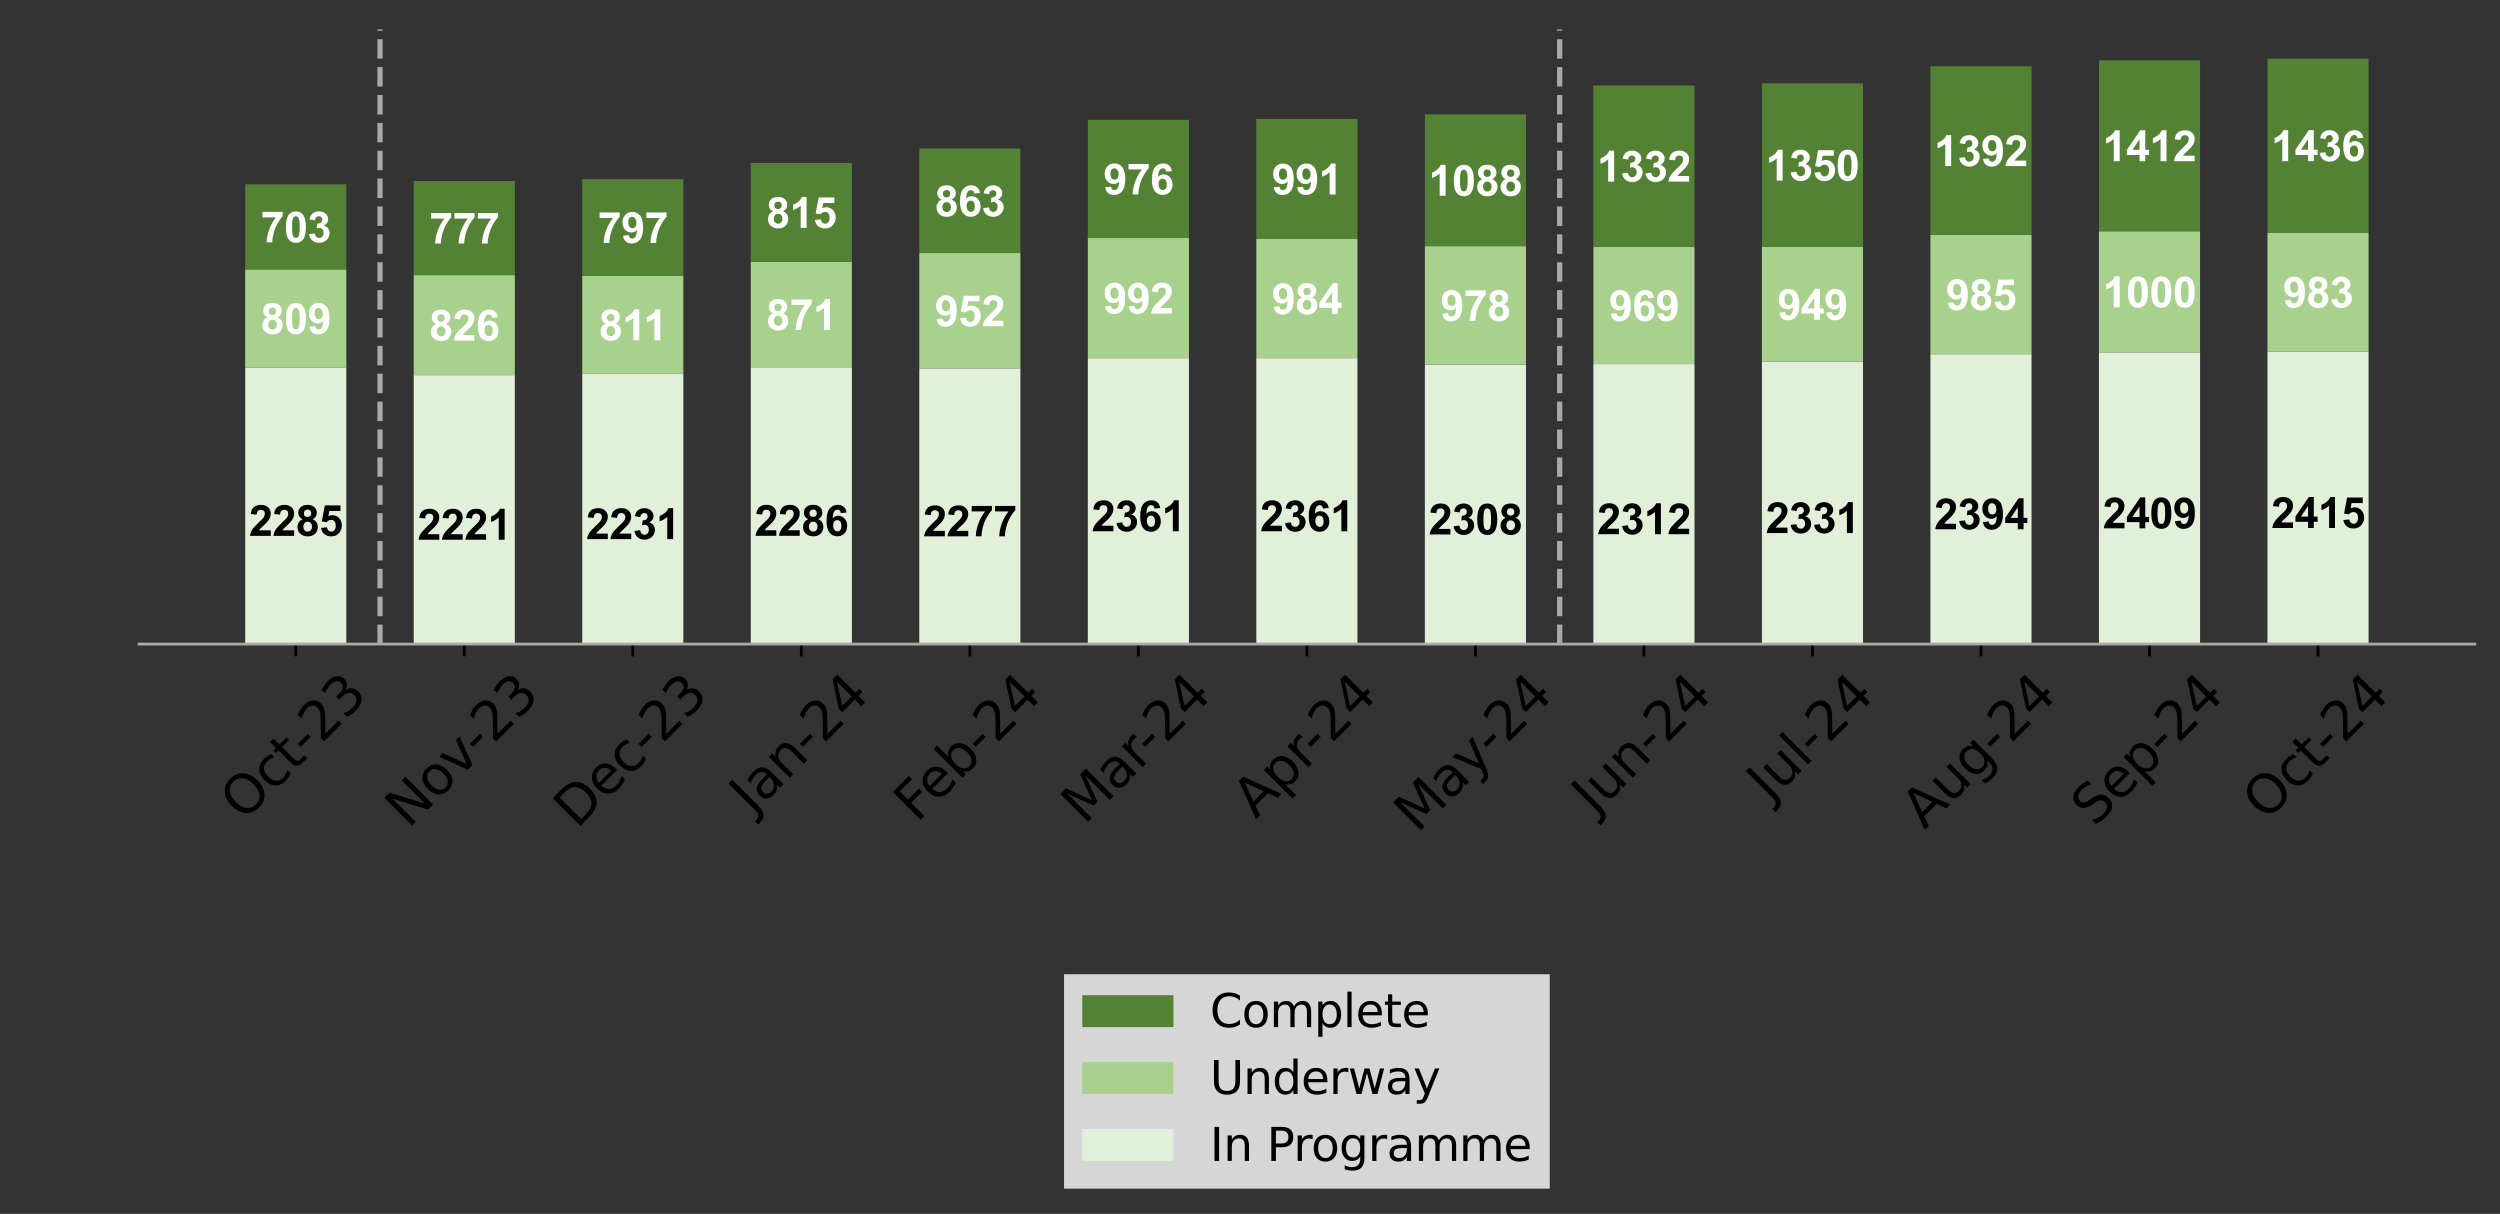 <?xml version="1.0" encoding="utf-8" standalone="no"?>
<!DOCTYPE svg PUBLIC "-//W3C//DTD SVG 1.1//EN"
  "http://www.w3.org/Graphics/SVG/1.1/DTD/svg11.dtd">
<svg height="346.179pt" version="1.1" viewBox="0 0 712.96 346.179" width="712.96pt" xmlns="http://www.w3.org/2000/svg" xmlns:xlink="http://www.w3.org/1999/xlink">
 <rect x="0" y="0" width="712.96" height="346.179" fill="#333333" stroke="none"/>
 <defs>
  <style type="text/css">*{stroke-linecap:butt;stroke-linejoin:round;}</style>
 </defs>
 <g id="figure_1">
  <g id="patch_1">
   <path d="M 0 346.179 
L 712.96 346.179 
L 712.96 0 
L 0 0 
z
" style="fill:none;"/>
  </g>
  <g id="axes_1">
   <g id="patch_2">
    <path d="M 39.65 183.685 
L 705.76 183.685 
L 705.76 8.385 
L 39.65 8.385 
z
" style="fill:none;"/>
   </g>
   <g id="patch_3">
    <path clip-path="url(#p31ed3a5bf6)" d="M 69.928 183.685 
L 98.764 183.685 
L 98.764 104.767 
L 69.928 104.767 
z
" style="fill:#e2f0d9;"/>
   </g>
   <g id="patch_4">
    <path clip-path="url(#p31ed3a5bf6)" d="M 117.988 183.685 
L 146.824 183.685 
L 146.824 106.978 
L 117.988 106.978 
z
" style="fill:#e2f0d9;"/>
   </g>
   <g id="patch_5">
    <path clip-path="url(#p31ed3a5bf6)" d="M 166.047 183.685 
L 194.883 183.685 
L 194.883 106.632 
L 166.047 106.632 
z
" style="fill:#e2f0d9;"/>
   </g>
   <g id="patch_6">
    <path clip-path="url(#p31ed3a5bf6)" d="M 214.107 183.685 
L 242.943 183.685 
L 242.943 104.733 
L 214.107 104.733 
z
" style="fill:#e2f0d9;"/>
   </g>
   <g id="patch_7">
    <path clip-path="url(#p31ed3a5bf6)" d="M 262.167 183.685 
L 291.003 183.685 
L 291.003 105.044 
L 262.167 105.044 
z
" style="fill:#e2f0d9;"/>
   </g>
   <g id="patch_8">
    <path clip-path="url(#p31ed3a5bf6)" d="M 310.227 183.685 
L 339.063 183.685 
L 339.063 102.143 
L 310.227 102.143 
z
" style="fill:#e2f0d9;"/>
   </g>
   <g id="patch_9">
    <path clip-path="url(#p31ed3a5bf6)" d="M 358.287 183.685 
L 387.123 183.685 
L 387.123 102.143 
L 358.287 102.143 
z
" style="fill:#e2f0d9;"/>
   </g>
   <g id="patch_10">
    <path clip-path="url(#p31ed3a5bf6)" d="M 406.347 183.685 
L 435.183 183.685 
L 435.183 103.973 
L 406.347 103.973 
z
" style="fill:#e2f0d9;"/>
   </g>
   <g id="patch_11">
    <path clip-path="url(#p31ed3a5bf6)" d="M 454.407 183.685 
L 483.243 183.685 
L 483.243 103.835 
L 454.407 103.835 
z
" style="fill:#e2f0d9;"/>
   </g>
   <g id="patch_12">
    <path clip-path="url(#p31ed3a5bf6)" d="M 502.467 183.685 
L 531.303 183.685 
L 531.303 103.179 
L 502.467 103.179 
z
" style="fill:#e2f0d9;"/>
   </g>
   <g id="patch_13">
    <path clip-path="url(#p31ed3a5bf6)" d="M 550.527 183.685 
L 579.363 183.685 
L 579.363 101.003 
L 550.527 101.003 
z
" style="fill:#e2f0d9;"/>
   </g>
   <g id="patch_14">
    <path clip-path="url(#p31ed3a5bf6)" d="M 598.586 183.685 
L 627.422 183.685 
L 627.422 100.485 
L 598.586 100.485 
z
" style="fill:#e2f0d9;"/>
   </g>
   <g id="patch_15">
    <path clip-path="url(#p31ed3a5bf6)" d="M 646.646 183.685 
L 675.482 183.685 
L 675.482 100.278 
L 646.646 100.278 
z
" style="fill:#e2f0d9;"/>
   </g>
   <g id="patch_16">
    <path clip-path="url(#p31ed3a5bf6)" d="M 69.928 104.767 
L 98.764 104.767 
L 98.764 76.827 
L 69.928 76.827 
z
" style="fill:#a9d18e;"/>
   </g>
   <g id="patch_17">
    <path clip-path="url(#p31ed3a5bf6)" d="M 117.988 106.978 
L 146.824 106.978 
L 146.824 78.45 
L 117.988 78.45 
z
" style="fill:#a9d18e;"/>
   </g>
   <g id="patch_18">
    <path clip-path="url(#p31ed3a5bf6)" d="M 166.047 106.632 
L 194.883 106.632 
L 194.883 78.623 
L 166.047 78.623 
z
" style="fill:#a9d18e;"/>
   </g>
   <g id="patch_19">
    <path clip-path="url(#p31ed3a5bf6)" d="M 214.107 104.733 
L 242.943 104.733 
L 242.943 74.651 
L 214.107 74.651 
z
" style="fill:#a9d18e;"/>
   </g>
   <g id="patch_20">
    <path clip-path="url(#p31ed3a5bf6)" d="M 262.167 105.044 
L 291.003 105.044 
L 291.003 72.164 
L 262.167 72.164 
z
" style="fill:#a9d18e;"/>
   </g>
   <g id="patch_21">
    <path clip-path="url(#p31ed3a5bf6)" d="M 310.227 102.143 
L 339.063 102.143 
L 339.063 67.882 
L 310.227 67.882 
z
" style="fill:#a9d18e;"/>
   </g>
   <g id="patch_22">
    <path clip-path="url(#p31ed3a5bf6)" d="M 358.287 102.143 
L 387.123 102.143 
L 387.123 68.158 
L 358.287 68.158 
z
" style="fill:#a9d18e;"/>
   </g>
   <g id="patch_23">
    <path clip-path="url(#p31ed3a5bf6)" d="M 406.347 103.973 
L 435.183 103.973 
L 435.183 70.196 
L 406.347 70.196 
z
" style="fill:#a9d18e;"/>
   </g>
   <g id="patch_24">
    <path clip-path="url(#p31ed3a5bf6)" d="M 454.407 103.835 
L 483.243 103.835 
L 483.243 70.369 
L 454.407 70.369 
z
" style="fill:#a9d18e;"/>
   </g>
   <g id="patch_25">
    <path clip-path="url(#p31ed3a5bf6)" d="M 502.467 103.179 
L 531.303 103.179 
L 531.303 70.403 
L 502.467 70.403 
z
" style="fill:#a9d18e;"/>
   </g>
   <g id="patch_26">
    <path clip-path="url(#p31ed3a5bf6)" d="M 550.527 101.003 
L 579.363 101.003 
L 579.363 66.984 
L 550.527 66.984 
z
" style="fill:#a9d18e;"/>
   </g>
   <g id="patch_27">
    <path clip-path="url(#p31ed3a5bf6)" d="M 598.586 100.485 
L 627.422 100.485 
L 627.422 65.948 
L 598.586 65.948 
z
" style="fill:#a9d18e;"/>
   </g>
   <g id="patch_28">
    <path clip-path="url(#p31ed3a5bf6)" d="M 646.646 100.278 
L 675.482 100.278 
L 675.482 66.328 
L 646.646 66.328 
z
" style="fill:#a9d18e;"/>
   </g>
   <g id="patch_29">
    <path clip-path="url(#p31ed3a5bf6)" d="M 69.928 76.827 
L 98.764 76.827 
L 98.764 52.547 
L 69.928 52.547 
z
" style="fill:#548235;"/>
   </g>
   <g id="patch_30">
    <path clip-path="url(#p31ed3a5bf6)" d="M 117.988 78.45 
L 146.824 78.45 
L 146.824 51.615 
L 117.988 51.615 
z
" style="fill:#548235;"/>
   </g>
   <g id="patch_31">
    <path clip-path="url(#p31ed3a5bf6)" d="M 166.047 78.623 
L 194.883 78.623 
L 194.883 51.097 
L 166.047 51.097 
z
" style="fill:#548235;"/>
   </g>
   <g id="patch_32">
    <path clip-path="url(#p31ed3a5bf6)" d="M 214.107 74.651 
L 242.943 74.651 
L 242.943 46.503 
L 214.107 46.503 
z
" style="fill:#548235;"/>
   </g>
   <g id="patch_33">
    <path clip-path="url(#p31ed3a5bf6)" d="M 262.167 72.164 
L 291.003 72.164 
L 291.003 42.359 
L 262.167 42.359 
z
" style="fill:#548235;"/>
   </g>
   <g id="patch_34">
    <path clip-path="url(#p31ed3a5bf6)" d="M 310.227 67.882 
L 339.063 67.882 
L 339.063 34.174 
L 310.227 34.174 
z
" style="fill:#548235;"/>
   </g>
   <g id="patch_35">
    <path clip-path="url(#p31ed3a5bf6)" d="M 358.287 68.158 
L 387.123 68.158 
L 387.123 33.932 
L 358.287 33.932 
z
" style="fill:#548235;"/>
   </g>
   <g id="patch_36">
    <path clip-path="url(#p31ed3a5bf6)" d="M 406.347 70.196 
L 435.183 70.196 
L 435.183 32.619 
L 406.347 32.619 
z
" style="fill:#548235;"/>
   </g>
   <g id="patch_37">
    <path clip-path="url(#p31ed3a5bf6)" d="M 454.407 70.369 
L 483.243 70.369 
L 483.243 24.365 
L 454.407 24.365 
z
" style="fill:#548235;"/>
   </g>
   <g id="patch_38">
    <path clip-path="url(#p31ed3a5bf6)" d="M 502.467 70.403 
L 531.303 70.403 
L 531.303 23.778 
L 502.467 23.778 
z
" style="fill:#548235;"/>
   </g>
   <g id="patch_39">
    <path clip-path="url(#p31ed3a5bf6)" d="M 550.527 66.984 
L 579.363 66.984 
L 579.363 18.908 
L 550.527 18.908 
z
" style="fill:#548235;"/>
   </g>
   <g id="patch_40">
    <path clip-path="url(#p31ed3a5bf6)" d="M 598.586 65.948 
L 627.422 65.948 
L 627.422 17.181 
L 598.586 17.181 
z
" style="fill:#548235;"/>
   </g>
   <g id="patch_41">
    <path clip-path="url(#p31ed3a5bf6)" d="M 646.646 66.328 
L 675.482 66.328 
L 675.482 16.732 
L 646.646 16.732 
z
" style="fill:#548235;"/>
   </g>
   <g id="matplotlib.axis_1">
    <g id="xtick_1">
     <g id="line2d_1">
      <defs>
       <path d="M 0 0 
L 0 3.5 
" id="m6306b6f9f6" style="stroke:#000000;stroke-width:0.8;"/>
      </defs>
      <g>
       <use style="stroke:#000000;stroke-width:0.8;" x="84.346" xlink:href="#m6306b6f9f6" y="183.685"/>
      </g>
     </g>
     <g id="text_1">
      <!-- Oct-23 -->
      <g transform="translate(69.441 234.407)rotate(-45)scale(0.15 -0.15)">
       <defs>
        <path d="M 2522 4238 
Q 1834 4238 1429 3725 
Q 1025 3213 1025 2328 
Q 1025 1447 1429 934 
Q 1834 422 2522 422 
Q 3209 422 3611 934 
Q 4013 1447 4013 2328 
Q 4013 3213 3611 3725 
Q 3209 4238 2522 4238 
z
M 2522 4750 
Q 3503 4750 4090 4092 
Q 4678 3434 4678 2328 
Q 4678 1225 4090 567 
Q 3503 -91 2522 -91 
Q 1538 -91 948 565 
Q 359 1222 359 2328 
Q 359 3434 948 4092 
Q 1538 4750 2522 4750 
z
" id="DejaVuSans-4f" transform="scale(0.016)"/>
        <path d="M 3122 3366 
L 3122 2828 
Q 2878 2963 2633 3030 
Q 2388 3097 2138 3097 
Q 1578 3097 1268 2742 
Q 959 2388 959 1747 
Q 959 1106 1268 751 
Q 1578 397 2138 397 
Q 2388 397 2633 464 
Q 2878 531 3122 666 
L 3122 134 
Q 2881 22 2623 -34 
Q 2366 -91 2075 -91 
Q 1284 -91 818 406 
Q 353 903 353 1747 
Q 353 2603 823 3093 
Q 1294 3584 2113 3584 
Q 2378 3584 2631 3529 
Q 2884 3475 3122 3366 
z
" id="DejaVuSans-63" transform="scale(0.016)"/>
        <path d="M 1172 4494 
L 1172 3500 
L 2356 3500 
L 2356 3053 
L 1172 3053 
L 1172 1153 
Q 1172 725 1289 603 
Q 1406 481 1766 481 
L 2356 481 
L 2356 0 
L 1766 0 
Q 1100 0 847 248 
Q 594 497 594 1153 
L 594 3053 
L 172 3053 
L 172 3500 
L 594 3500 
L 594 4494 
L 1172 4494 
z
" id="DejaVuSans-74" transform="scale(0.016)"/>
        <path d="M 313 2009 
L 1997 2009 
L 1997 1497 
L 313 1497 
L 313 2009 
z
" id="DejaVuSans-2d" transform="scale(0.016)"/>
        <path d="M 1228 531 
L 3431 531 
L 3431 0 
L 469 0 
L 469 531 
Q 828 903 1448 1529 
Q 2069 2156 2228 2338 
Q 2531 2678 2651 2914 
Q 2772 3150 2772 3378 
Q 2772 3750 2511 3984 
Q 2250 4219 1831 4219 
Q 1534 4219 1204 4116 
Q 875 4013 500 3803 
L 500 4441 
Q 881 4594 1212 4672 
Q 1544 4750 1819 4750 
Q 2544 4750 2975 4387 
Q 3406 4025 3406 3419 
Q 3406 3131 3298 2873 
Q 3191 2616 2906 2266 
Q 2828 2175 2409 1742 
Q 1991 1309 1228 531 
z
" id="DejaVuSans-32" transform="scale(0.016)"/>
        <path d="M 2597 2516 
Q 3050 2419 3304 2112 
Q 3559 1806 3559 1356 
Q 3559 666 3084 287 
Q 2609 -91 1734 -91 
Q 1441 -91 1130 -33 
Q 819 25 488 141 
L 488 750 
Q 750 597 1062 519 
Q 1375 441 1716 441 
Q 2309 441 2620 675 
Q 2931 909 2931 1356 
Q 2931 1769 2642 2001 
Q 2353 2234 1838 2234 
L 1294 2234 
L 1294 2753 
L 1863 2753 
Q 2328 2753 2575 2939 
Q 2822 3125 2822 3475 
Q 2822 3834 2567 4026 
Q 2313 4219 1838 4219 
Q 1578 4219 1281 4162 
Q 984 4106 628 3988 
L 628 4550 
Q 988 4650 1302 4700 
Q 1616 4750 1894 4750 
Q 2613 4750 3031 4423 
Q 3450 4097 3450 3541 
Q 3450 3153 3228 2886 
Q 3006 2619 2597 2516 
z
" id="DejaVuSans-33" transform="scale(0.016)"/>
       </defs>
       <use xlink:href="#DejaVuSans-4f"/>
       <use x="78.711" xlink:href="#DejaVuSans-63"/>
       <use x="133.691" xlink:href="#DejaVuSans-74"/>
       <use x="172.9" xlink:href="#DejaVuSans-2d"/>
       <use x="208.984" xlink:href="#DejaVuSans-32"/>
       <use x="272.607" xlink:href="#DejaVuSans-33"/>
      </g>
     </g>
    </g>
    <g id="xtick_2">
     <g id="line2d_2">
      <g>
       <use style="stroke:#000000;stroke-width:0.8;" x="132.406" xlink:href="#m6306b6f9f6" y="183.685"/>
      </g>
     </g>
     <g id="text_2">
      <!-- Nov-23 -->
      <g transform="translate(116.458 236.492)rotate(-45)scale(0.15 -0.15)">
       <defs>
        <path d="M 628 4666 
L 1478 4666 
L 3547 763 
L 3547 4666 
L 4159 4666 
L 4159 0 
L 3309 0 
L 1241 3903 
L 1241 0 
L 628 0 
L 628 4666 
z
" id="DejaVuSans-4e" transform="scale(0.016)"/>
        <path d="M 1959 3097 
Q 1497 3097 1228 2736 
Q 959 2375 959 1747 
Q 959 1119 1226 758 
Q 1494 397 1959 397 
Q 2419 397 2687 759 
Q 2956 1122 2956 1747 
Q 2956 2369 2687 2733 
Q 2419 3097 1959 3097 
z
M 1959 3584 
Q 2709 3584 3137 3096 
Q 3566 2609 3566 1747 
Q 3566 888 3137 398 
Q 2709 -91 1959 -91 
Q 1206 -91 779 398 
Q 353 888 353 1747 
Q 353 2609 779 3096 
Q 1206 3584 1959 3584 
z
" id="DejaVuSans-6f" transform="scale(0.016)"/>
        <path d="M 191 3500 
L 800 3500 
L 1894 563 
L 2988 3500 
L 3597 3500 
L 2284 0 
L 1503 0 
L 191 3500 
z
" id="DejaVuSans-76" transform="scale(0.016)"/>
       </defs>
       <use xlink:href="#DejaVuSans-4e"/>
       <use x="74.805" xlink:href="#DejaVuSans-6f"/>
       <use x="135.986" xlink:href="#DejaVuSans-76"/>
       <use x="192.541" xlink:href="#DejaVuSans-2d"/>
       <use x="228.625" xlink:href="#DejaVuSans-32"/>
       <use x="292.248" xlink:href="#DejaVuSans-33"/>
      </g>
     </g>
    </g>
    <g id="xtick_3">
     <g id="line2d_3">
      <g>
       <use style="stroke:#000000;stroke-width:0.8;" x="180.465" xlink:href="#m6306b6f9f6" y="183.685"/>
      </g>
     </g>
     <g id="text_3">
      <!-- Dec-23 -->
      <g transform="translate(164.468 236.593)rotate(-45)scale(0.15 -0.15)">
       <defs>
        <path d="M 1259 4147 
L 1259 519 
L 2022 519 
Q 2988 519 3436 956 
Q 3884 1394 3884 2338 
Q 3884 3275 3436 3711 
Q 2988 4147 2022 4147 
L 1259 4147 
z
M 628 4666 
L 1925 4666 
Q 3281 4666 3915 4102 
Q 4550 3538 4550 2338 
Q 4550 1131 3912 565 
Q 3275 0 1925 0 
L 628 0 
L 628 4666 
z
" id="DejaVuSans-44" transform="scale(0.016)"/>
        <path d="M 3597 1894 
L 3597 1613 
L 953 1613 
Q 991 1019 1311 708 
Q 1631 397 2203 397 
Q 2534 397 2845 478 
Q 3156 559 3463 722 
L 3463 178 
Q 3153 47 2828 -22 
Q 2503 -91 2169 -91 
Q 1331 -91 842 396 
Q 353 884 353 1716 
Q 353 2575 817 3079 
Q 1281 3584 2069 3584 
Q 2775 3584 3186 3129 
Q 3597 2675 3597 1894 
z
M 3022 2063 
Q 3016 2534 2758 2815 
Q 2500 3097 2075 3097 
Q 1594 3097 1305 2825 
Q 1016 2553 972 2059 
L 3022 2063 
z
" id="DejaVuSans-65" transform="scale(0.016)"/>
       </defs>
       <use xlink:href="#DejaVuSans-44"/>
       <use x="77.002" xlink:href="#DejaVuSans-65"/>
       <use x="138.525" xlink:href="#DejaVuSans-63"/>
       <use x="193.506" xlink:href="#DejaVuSans-2d"/>
       <use x="229.59" xlink:href="#DejaVuSans-32"/>
       <use x="293.213" xlink:href="#DejaVuSans-33"/>
      </g>
     </g>
    </g>
    <g id="xtick_4">
     <g id="line2d_4">
      <g>
       <use style="stroke:#000000;stroke-width:0.8;" x="228.525" xlink:href="#m6306b6f9f6" y="183.685"/>
      </g>
     </g>
     <g id="text_4">
      <!-- Jan-24 -->
      <g transform="translate(214.615 232.418)rotate(-45)scale(0.15 -0.15)">
       <defs>
        <path d="M 628 4666 
L 1259 4666 
L 1259 325 
Q 1259 -519 939 -900 
Q 619 -1281 -91 -1281 
L -331 -1281 
L -331 -750 
L -134 -750 
Q 284 -750 456 -515 
Q 628 -281 628 325 
L 628 4666 
z
" id="DejaVuSans-4a" transform="scale(0.016)"/>
        <path d="M 2194 1759 
Q 1497 1759 1228 1600 
Q 959 1441 959 1056 
Q 959 750 1161 570 
Q 1363 391 1709 391 
Q 2188 391 2477 730 
Q 2766 1069 2766 1631 
L 2766 1759 
L 2194 1759 
z
M 3341 1997 
L 3341 0 
L 2766 0 
L 2766 531 
Q 2569 213 2275 61 
Q 1981 -91 1556 -91 
Q 1019 -91 701 211 
Q 384 513 384 1019 
Q 384 1609 779 1909 
Q 1175 2209 1959 2209 
L 2766 2209 
L 2766 2266 
Q 2766 2663 2505 2880 
Q 2244 3097 1772 3097 
Q 1472 3097 1187 3025 
Q 903 2953 641 2809 
L 641 3341 
Q 956 3463 1253 3523 
Q 1550 3584 1831 3584 
Q 2591 3584 2966 3190 
Q 3341 2797 3341 1997 
z
" id="DejaVuSans-61" transform="scale(0.016)"/>
        <path d="M 3513 2113 
L 3513 0 
L 2938 0 
L 2938 2094 
Q 2938 2591 2744 2837 
Q 2550 3084 2163 3084 
Q 1697 3084 1428 2787 
Q 1159 2491 1159 1978 
L 1159 0 
L 581 0 
L 581 3500 
L 1159 3500 
L 1159 2956 
Q 1366 3272 1645 3428 
Q 1925 3584 2291 3584 
Q 2894 3584 3203 3211 
Q 3513 2838 3513 2113 
z
" id="DejaVuSans-6e" transform="scale(0.016)"/>
        <path d="M 2419 4116 
L 825 1625 
L 2419 1625 
L 2419 4116 
z
M 2253 4666 
L 3047 4666 
L 3047 1625 
L 3713 1625 
L 3713 1100 
L 3047 1100 
L 3047 0 
L 2419 0 
L 2419 1100 
L 313 1100 
L 313 1709 
L 2253 4666 
z
" id="DejaVuSans-34" transform="scale(0.016)"/>
       </defs>
       <use xlink:href="#DejaVuSans-4a"/>
       <use x="29.492" xlink:href="#DejaVuSans-61"/>
       <use x="90.771" xlink:href="#DejaVuSans-6e"/>
       <use x="154.15" xlink:href="#DejaVuSans-2d"/>
       <use x="190.234" xlink:href="#DejaVuSans-32"/>
       <use x="253.857" xlink:href="#DejaVuSans-34"/>
      </g>
     </g>
    </g>
    <g id="xtick_5">
     <g id="line2d_5">
      <g>
       <use style="stroke:#000000;stroke-width:0.8;" x="276.585" xlink:href="#m6306b6f9f6" y="183.685"/>
      </g>
     </g>
     <g id="text_5">
      <!-- Feb-24 -->
      <g transform="translate(261.462 234.845)rotate(-45)scale(0.15 -0.15)">
       <defs>
        <path d="M 628 4666 
L 3309 4666 
L 3309 4134 
L 1259 4134 
L 1259 2759 
L 3109 2759 
L 3109 2228 
L 1259 2228 
L 1259 0 
L 628 0 
L 628 4666 
z
" id="DejaVuSans-46" transform="scale(0.016)"/>
        <path d="M 3116 1747 
Q 3116 2381 2855 2742 
Q 2594 3103 2138 3103 
Q 1681 3103 1420 2742 
Q 1159 2381 1159 1747 
Q 1159 1113 1420 752 
Q 1681 391 2138 391 
Q 2594 391 2855 752 
Q 3116 1113 3116 1747 
z
M 1159 2969 
Q 1341 3281 1617 3432 
Q 1894 3584 2278 3584 
Q 2916 3584 3314 3078 
Q 3713 2572 3713 1747 
Q 3713 922 3314 415 
Q 2916 -91 2278 -91 
Q 1894 -91 1617 61 
Q 1341 213 1159 525 
L 1159 0 
L 581 0 
L 581 4863 
L 1159 4863 
L 1159 2969 
z
" id="DejaVuSans-62" transform="scale(0.016)"/>
       </defs>
       <use xlink:href="#DejaVuSans-46"/>
       <use x="52.02" xlink:href="#DejaVuSans-65"/>
       <use x="113.543" xlink:href="#DejaVuSans-62"/>
       <use x="177.02" xlink:href="#DejaVuSans-2d"/>
       <use x="213.104" xlink:href="#DejaVuSans-32"/>
       <use x="276.727" xlink:href="#DejaVuSans-34"/>
      </g>
     </g>
    </g>
    <g id="xtick_6">
     <g id="line2d_6">
      <g>
       <use style="stroke:#000000;stroke-width:0.8;" x="324.645" xlink:href="#m6306b6f9f6" y="183.685"/>
      </g>
     </g>
     <g id="text_6">
      <!-- Mar-24 -->
      <g transform="translate(309.242 235.403)rotate(-45)scale(0.15 -0.15)">
       <defs>
        <path d="M 628 4666 
L 1569 4666 
L 2759 1491 
L 3956 4666 
L 4897 4666 
L 4897 0 
L 4281 0 
L 4281 4097 
L 3078 897 
L 2444 897 
L 1241 4097 
L 1241 0 
L 628 0 
L 628 4666 
z
" id="DejaVuSans-4d" transform="scale(0.016)"/>
        <path d="M 2631 2963 
Q 2534 3019 2420 3045 
Q 2306 3072 2169 3072 
Q 1681 3072 1420 2755 
Q 1159 2438 1159 1844 
L 1159 0 
L 581 0 
L 581 3500 
L 1159 3500 
L 1159 2956 
Q 1341 3275 1631 3429 
Q 1922 3584 2338 3584 
Q 2397 3584 2469 3576 
Q 2541 3569 2628 3553 
L 2631 2963 
z
" id="DejaVuSans-72" transform="scale(0.016)"/>
       </defs>
       <use xlink:href="#DejaVuSans-4d"/>
       <use x="86.279" xlink:href="#DejaVuSans-61"/>
       <use x="147.559" xlink:href="#DejaVuSans-72"/>
       <use x="182.297" xlink:href="#DejaVuSans-2d"/>
       <use x="218.381" xlink:href="#DejaVuSans-32"/>
       <use x="282.004" xlink:href="#DejaVuSans-34"/>
      </g>
     </g>
    </g>
    <g id="xtick_7">
     <g id="line2d_7">
      <g>
       <use style="stroke:#000000;stroke-width:0.8;" x="372.705" xlink:href="#m6306b6f9f6" y="183.685"/>
      </g>
     </g>
     <g id="text_7">
      <!-- Apr-24 -->
      <g transform="translate(358.133 233.741)rotate(-45)scale(0.15 -0.15)">
       <defs>
        <path d="M 2188 4044 
L 1331 1722 
L 3047 1722 
L 2188 4044 
z
M 1831 4666 
L 2547 4666 
L 4325 0 
L 3669 0 
L 3244 1197 
L 1141 1197 
L 716 0 
L 50 0 
L 1831 4666 
z
" id="DejaVuSans-41" transform="scale(0.016)"/>
        <path d="M 1159 525 
L 1159 -1331 
L 581 -1331 
L 581 3500 
L 1159 3500 
L 1159 2969 
Q 1341 3281 1617 3432 
Q 1894 3584 2278 3584 
Q 2916 3584 3314 3078 
Q 3713 2572 3713 1747 
Q 3713 922 3314 415 
Q 2916 -91 2278 -91 
Q 1894 -91 1617 61 
Q 1341 213 1159 525 
z
M 3116 1747 
Q 3116 2381 2855 2742 
Q 2594 3103 2138 3103 
Q 1681 3103 1420 2742 
Q 1159 2381 1159 1747 
Q 1159 1113 1420 752 
Q 1681 391 2138 391 
Q 2594 391 2855 752 
Q 3116 1113 3116 1747 
z
" id="DejaVuSans-70" transform="scale(0.016)"/>
       </defs>
       <use xlink:href="#DejaVuSans-41"/>
       <use x="68.408" xlink:href="#DejaVuSans-70"/>
       <use x="131.885" xlink:href="#DejaVuSans-72"/>
       <use x="166.623" xlink:href="#DejaVuSans-2d"/>
       <use x="202.707" xlink:href="#DejaVuSans-32"/>
       <use x="266.33" xlink:href="#DejaVuSans-34"/>
      </g>
     </g>
    </g>
    <g id="xtick_8">
     <g id="line2d_8">
      <g>
       <use style="stroke:#000000;stroke-width:0.8;" x="420.765" xlink:href="#m6306b6f9f6" y="183.685"/>
      </g>
     </g>
     <g id="text_8">
      <!-- May-24 -->
      <g transform="translate(404.158 237.811)rotate(-45)scale(0.15 -0.15)">
       <defs>
        <path d="M 2059 -325 
Q 1816 -950 1584 -1140 
Q 1353 -1331 966 -1331 
L 506 -1331 
L 506 -850 
L 844 -850 
Q 1081 -850 1212 -737 
Q 1344 -625 1503 -206 
L 1606 56 
L 191 3500 
L 800 3500 
L 1894 763 
L 2988 3500 
L 3597 3500 
L 2059 -325 
z
" id="DejaVuSans-79" transform="scale(0.016)"/>
       </defs>
       <use xlink:href="#DejaVuSans-4d"/>
       <use x="86.279" xlink:href="#DejaVuSans-61"/>
       <use x="147.559" xlink:href="#DejaVuSans-79"/>
       <use x="204.988" xlink:href="#DejaVuSans-2d"/>
       <use x="241.072" xlink:href="#DejaVuSans-32"/>
       <use x="304.695" xlink:href="#DejaVuSans-34"/>
      </g>
     </g>
    </g>
    <g id="xtick_9">
     <g id="line2d_9">
      <g>
       <use style="stroke:#000000;stroke-width:0.8;" x="468.825" xlink:href="#m6306b6f9f6" y="183.685"/>
      </g>
     </g>
     <g id="text_9">
      <!-- Jun-24 -->
      <g transform="translate(454.803 232.64)rotate(-45)scale(0.15 -0.15)">
       <defs>
        <path d="M 544 1381 
L 544 3500 
L 1119 3500 
L 1119 1403 
Q 1119 906 1312 657 
Q 1506 409 1894 409 
Q 2359 409 2629 706 
Q 2900 1003 2900 1516 
L 2900 3500 
L 3475 3500 
L 3475 0 
L 2900 0 
L 2900 538 
Q 2691 219 2414 64 
Q 2138 -91 1772 -91 
Q 1169 -91 856 284 
Q 544 659 544 1381 
z
M 1991 3584 
L 1991 3584 
z
" id="DejaVuSans-75" transform="scale(0.016)"/>
       </defs>
       <use xlink:href="#DejaVuSans-4a"/>
       <use x="29.492" xlink:href="#DejaVuSans-75"/>
       <use x="92.871" xlink:href="#DejaVuSans-6e"/>
       <use x="156.25" xlink:href="#DejaVuSans-2d"/>
       <use x="192.334" xlink:href="#DejaVuSans-32"/>
       <use x="255.957" xlink:href="#DejaVuSans-34"/>
      </g>
     </g>
    </g>
    <g id="xtick_10">
     <g id="line2d_10">
      <g>
       <use style="stroke:#000000;stroke-width:0.8;" x="516.885" xlink:href="#m6306b6f9f6" y="183.685"/>
      </g>
     </g>
     <g id="text_10">
      <!-- Jul-24 -->
      <g transform="translate(504.751 228.865)rotate(-45)scale(0.15 -0.15)">
       <defs>
        <path d="M 603 4863 
L 1178 4863 
L 1178 0 
L 603 0 
L 603 4863 
z
" id="DejaVuSans-6c" transform="scale(0.016)"/>
       </defs>
       <use xlink:href="#DejaVuSans-4a"/>
       <use x="29.492" xlink:href="#DejaVuSans-75"/>
       <use x="92.871" xlink:href="#DejaVuSans-6c"/>
       <use x="120.654" xlink:href="#DejaVuSans-2d"/>
       <use x="156.738" xlink:href="#DejaVuSans-32"/>
       <use x="220.361" xlink:href="#DejaVuSans-34"/>
      </g>
     </g>
    </g>
    <g id="xtick_11">
     <g id="line2d_11">
      <g>
       <use style="stroke:#000000;stroke-width:0.8;" x="564.945" xlink:href="#m6306b6f9f6" y="183.685"/>
      </g>
     </g>
     <g id="text_11">
      <!-- Aug-24 -->
      <g transform="translate(548.854 236.779)rotate(-45)scale(0.15 -0.15)">
       <defs>
        <path d="M 2906 1791 
Q 2906 2416 2648 2759 
Q 2391 3103 1925 3103 
Q 1463 3103 1205 2759 
Q 947 2416 947 1791 
Q 947 1169 1205 825 
Q 1463 481 1925 481 
Q 2391 481 2648 825 
Q 2906 1169 2906 1791 
z
M 3481 434 
Q 3481 -459 3084 -895 
Q 2688 -1331 1869 -1331 
Q 1566 -1331 1297 -1286 
Q 1028 -1241 775 -1147 
L 775 -588 
Q 1028 -725 1275 -790 
Q 1522 -856 1778 -856 
Q 2344 -856 2625 -561 
Q 2906 -266 2906 331 
L 2906 616 
Q 2728 306 2450 153 
Q 2172 0 1784 0 
Q 1141 0 747 490 
Q 353 981 353 1791 
Q 353 2603 747 3093 
Q 1141 3584 1784 3584 
Q 2172 3584 2450 3431 
Q 2728 3278 2906 2969 
L 2906 3500 
L 3481 3500 
L 3481 434 
z
" id="DejaVuSans-67" transform="scale(0.016)"/>
       </defs>
       <use xlink:href="#DejaVuSans-41"/>
       <use x="68.408" xlink:href="#DejaVuSans-75"/>
       <use x="131.787" xlink:href="#DejaVuSans-67"/>
       <use x="195.264" xlink:href="#DejaVuSans-2d"/>
       <use x="231.348" xlink:href="#DejaVuSans-32"/>
       <use x="294.971" xlink:href="#DejaVuSans-34"/>
      </g>
     </g>
    </g>
    <g id="xtick_12">
     <g id="line2d_12">
      <g>
       <use style="stroke:#000000;stroke-width:0.8;" x="613.004" xlink:href="#m6306b6f9f6" y="183.685"/>
      </g>
     </g>
     <g id="text_12">
      <!-- Sep-24 -->
      <g transform="translate(597.273 236.061)rotate(-45)scale(0.15 -0.15)">
       <defs>
        <path d="M 3425 4513 
L 3425 3897 
Q 3066 4069 2747 4153 
Q 2428 4238 2131 4238 
Q 1616 4238 1336 4038 
Q 1056 3838 1056 3469 
Q 1056 3159 1242 3001 
Q 1428 2844 1947 2747 
L 2328 2669 
Q 3034 2534 3370 2195 
Q 3706 1856 3706 1288 
Q 3706 609 3251 259 
Q 2797 -91 1919 -91 
Q 1588 -91 1214 -16 
Q 841 59 441 206 
L 441 856 
Q 825 641 1194 531 
Q 1563 422 1919 422 
Q 2459 422 2753 634 
Q 3047 847 3047 1241 
Q 3047 1584 2836 1778 
Q 2625 1972 2144 2069 
L 1759 2144 
Q 1053 2284 737 2584 
Q 422 2884 422 3419 
Q 422 4038 858 4394 
Q 1294 4750 2059 4750 
Q 2388 4750 2728 4690 
Q 3069 4631 3425 4513 
z
" id="DejaVuSans-53" transform="scale(0.016)"/>
       </defs>
       <use xlink:href="#DejaVuSans-53"/>
       <use x="63.477" xlink:href="#DejaVuSans-65"/>
       <use x="125" xlink:href="#DejaVuSans-70"/>
       <use x="188.477" xlink:href="#DejaVuSans-2d"/>
       <use x="224.561" xlink:href="#DejaVuSans-32"/>
       <use x="288.184" xlink:href="#DejaVuSans-34"/>
      </g>
     </g>
    </g>
    <g id="xtick_13">
     <g id="line2d_13">
      <g>
       <use style="stroke:#000000;stroke-width:0.8;" x="661.064" xlink:href="#m6306b6f9f6" y="183.685"/>
      </g>
     </g>
     <g id="text_13">
      <!-- Oct-24 -->
      <g transform="translate(646.16 234.407)rotate(-45)scale(0.15 -0.15)">
       <use xlink:href="#DejaVuSans-4f"/>
       <use x="78.711" xlink:href="#DejaVuSans-63"/>
       <use x="133.691" xlink:href="#DejaVuSans-74"/>
       <use x="172.9" xlink:href="#DejaVuSans-2d"/>
       <use x="208.984" xlink:href="#DejaVuSans-32"/>
       <use x="272.607" xlink:href="#DejaVuSans-34"/>
      </g>
     </g>
    </g>
   </g>
   <g id="matplotlib.axis_2">
    <g id="ytick_1">
     <g id="line2d_14">
      <defs>
       <path d="M 0 0 
L -3.5 0 
" id="m103841d2fe" style="stroke:#000000;stroke-opacity:0;stroke-width:0.8;"/>
      </defs>
      <g>
       <use style="fill-opacity:0;stroke:#000000;stroke-opacity:0;stroke-width:0.8;" x="39.65" xlink:href="#m103841d2fe" y="183.685"/>
      </g>
     </g>
     <g id="text_14">
      <!-- 0 -->
      <g style="opacity:0;" transform="translate(26.288 187.484)scale(0.1 -0.1)">
       <defs>
        <path d="M 2034 4250 
Q 1547 4250 1301 3770 
Q 1056 3291 1056 2328 
Q 1056 1369 1301 889 
Q 1547 409 2034 409 
Q 2525 409 2770 889 
Q 3016 1369 3016 2328 
Q 3016 3291 2770 3770 
Q 2525 4250 2034 4250 
z
M 2034 4750 
Q 2819 4750 3233 4129 
Q 3647 3509 3647 2328 
Q 3647 1150 3233 529 
Q 2819 -91 2034 -91 
Q 1250 -91 836 529 
Q 422 1150 422 2328 
Q 422 3509 836 4129 
Q 1250 4750 2034 4750 
z
" id="DejaVuSans-30" transform="scale(0.016)"/>
       </defs>
       <use xlink:href="#DejaVuSans-30"/>
      </g>
     </g>
    </g>
    <g id="ytick_2">
     <g id="line2d_15">
      <g>
       <use style="fill-opacity:0;stroke:#000000;stroke-opacity:0;stroke-width:0.8;" x="39.65" xlink:href="#m103841d2fe" y="149.148"/>
      </g>
     </g>
     <g id="text_15">
      <!-- 1000 -->
      <g style="opacity:0;" transform="translate(7.2 152.947)scale(0.1 -0.1)">
       <defs>
        <path d="M 794 531 
L 1825 531 
L 1825 4091 
L 703 3866 
L 703 4441 
L 1819 4666 
L 2450 4666 
L 2450 531 
L 3481 531 
L 3481 0 
L 794 0 
L 794 531 
z
" id="DejaVuSans-31" transform="scale(0.016)"/>
       </defs>
       <use xlink:href="#DejaVuSans-31"/>
       <use x="63.623" xlink:href="#DejaVuSans-30"/>
       <use x="127.246" xlink:href="#DejaVuSans-30"/>
       <use x="190.869" xlink:href="#DejaVuSans-30"/>
      </g>
     </g>
    </g>
    <g id="ytick_3">
     <g id="line2d_16">
      <g>
       <use style="fill-opacity:0;stroke:#000000;stroke-opacity:0;stroke-width:0.8;" x="39.65" xlink:href="#m103841d2fe" y="114.611"/>
      </g>
     </g>
     <g id="text_16">
      <!-- 2000 -->
      <g style="opacity:0;" transform="translate(7.2 118.41)scale(0.1 -0.1)">
       <use xlink:href="#DejaVuSans-32"/>
       <use x="63.623" xlink:href="#DejaVuSans-30"/>
       <use x="127.246" xlink:href="#DejaVuSans-30"/>
       <use x="190.869" xlink:href="#DejaVuSans-30"/>
      </g>
     </g>
    </g>
    <g id="ytick_4">
     <g id="line2d_17">
      <g>
       <use style="fill-opacity:0;stroke:#000000;stroke-opacity:0;stroke-width:0.8;" x="39.65" xlink:href="#m103841d2fe" y="80.073"/>
      </g>
     </g>
     <g id="text_17">
      <!-- 3000 -->
      <g style="opacity:0;" transform="translate(7.2 83.873)scale(0.1 -0.1)">
       <use xlink:href="#DejaVuSans-33"/>
       <use x="63.623" xlink:href="#DejaVuSans-30"/>
       <use x="127.246" xlink:href="#DejaVuSans-30"/>
       <use x="190.869" xlink:href="#DejaVuSans-30"/>
      </g>
     </g>
    </g>
    <g id="ytick_5">
     <g id="line2d_18">
      <g>
       <use style="fill-opacity:0;stroke:#000000;stroke-opacity:0;stroke-width:0.8;" x="39.65" xlink:href="#m103841d2fe" y="45.536"/>
      </g>
     </g>
     <g id="text_18">
      <!-- 4000 -->
      <g style="opacity:0;" transform="translate(7.2 49.336)scale(0.1 -0.1)">
       <use xlink:href="#DejaVuSans-34"/>
       <use x="63.623" xlink:href="#DejaVuSans-30"/>
       <use x="127.246" xlink:href="#DejaVuSans-30"/>
       <use x="190.869" xlink:href="#DejaVuSans-30"/>
      </g>
     </g>
    </g>
    <g id="ytick_6">
     <g id="line2d_19">
      <g>
       <use style="fill-opacity:0;stroke:#000000;stroke-opacity:0;stroke-width:0.8;" x="39.65" xlink:href="#m103841d2fe" y="10.999"/>
      </g>
     </g>
     <g id="text_19">
      <!-- 5000 -->
      <g style="opacity:0;" transform="translate(7.2 14.798)scale(0.1 -0.1)">
       <defs>
        <path d="M 691 4666 
L 3169 4666 
L 3169 4134 
L 1269 4134 
L 1269 2991 
Q 1406 3038 1543 3061 
Q 1681 3084 1819 3084 
Q 2600 3084 3056 2656 
Q 3513 2228 3513 1497 
Q 3513 744 3044 326 
Q 2575 -91 1722 -91 
Q 1428 -91 1123 -41 
Q 819 9 494 109 
L 494 744 
Q 775 591 1075 516 
Q 1375 441 1709 441 
Q 2250 441 2565 725 
Q 2881 1009 2881 1497 
Q 2881 1984 2565 2268 
Q 2250 2553 1709 2553 
Q 1456 2553 1204 2497 
Q 953 2441 691 2322 
L 691 4666 
z
" id="DejaVuSans-35" transform="scale(0.016)"/>
       </defs>
       <use xlink:href="#DejaVuSans-35"/>
       <use x="63.623" xlink:href="#DejaVuSans-30"/>
       <use x="127.246" xlink:href="#DejaVuSans-30"/>
       <use x="190.869" xlink:href="#DejaVuSans-30"/>
      </g>
     </g>
    </g>
   </g>
   <g id="line2d_20">
    <path clip-path="url(#p31ed3a5bf6)" d="M 108.376 183.685 
L 108.376 8.385 
" style="fill:none;stroke:#a9a9a9;stroke-dasharray:5.55,2.4;stroke-dashoffset:0;stroke-width:1.5;"/>
   </g>
   <g id="line2d_21">
    <path clip-path="url(#p31ed3a5bf6)" d="M 444.795 183.685 
L 444.795 8.385 
" style="fill:none;stroke:#a9a9a9;stroke-dasharray:5.55,2.4;stroke-dashoffset:0;stroke-width:1.5;"/>
   </g>
   <g id="patch_42">
    <path d="M 39.65 183.685 
L 39.65 8.385 
" style="fill:none;"/>
   </g>
   <g id="patch_43">
    <path d="M 705.76 183.685 
L 705.76 8.385 
" style="fill:none;"/>
   </g>
   <g id="patch_44">
    <path d="M 39.65 183.685 
L 705.76 183.685 
" style="fill:none;stroke:#a9a9a9;stroke-linecap:square;stroke-linejoin:miter;stroke-width:0.8;"/>
   </g>
   <g id="patch_45">
    <path d="M 39.65 8.385 
L 705.76 8.385 
" style="fill:none;"/>
   </g>
   <g id="text_20">
    <!-- 2285 -->
    <g transform="translate(70.999 152.815)scale(0.12 -0.12)">
     <defs>
      <path d="M 3238 816 
L 3238 0 
L 159 0 
Q 209 463 459 877 
Q 709 1291 1447 1975 
Q 2041 2528 2175 2725 
Q 2356 2997 2356 3263 
Q 2356 3556 2198 3714 
Q 2041 3872 1763 3872 
Q 1488 3872 1325 3706 
Q 1163 3541 1138 3156 
L 263 3244 
Q 341 3969 753 4284 
Q 1166 4600 1784 4600 
Q 2463 4600 2850 4234 
Q 3238 3869 3238 3325 
Q 3238 3016 3127 2736 
Q 3016 2456 2775 2150 
Q 2616 1947 2200 1565 
Q 1784 1184 1673 1059 
Q 1563 934 1494 816 
L 3238 816 
z
" id="Arial-BoldMT-32" transform="scale(0.016)"/>
      <path d="M 1025 2472 
Q 684 2616 529 2867 
Q 375 3119 375 3419 
Q 375 3931 733 4265 
Q 1091 4600 1750 4600 
Q 2403 4600 2764 4265 
Q 3125 3931 3125 3419 
Q 3125 3100 2959 2851 
Q 2794 2603 2494 2472 
Q 2875 2319 3073 2025 
Q 3272 1731 3272 1347 
Q 3272 713 2867 316 
Q 2463 -81 1791 -81 
Q 1166 -81 750 247 
Q 259 634 259 1309 
Q 259 1681 443 1992 
Q 628 2303 1025 2472 
z
M 1206 3356 
Q 1206 3094 1354 2947 
Q 1503 2800 1750 2800 
Q 2000 2800 2150 2948 
Q 2300 3097 2300 3359 
Q 2300 3606 2151 3754 
Q 2003 3903 1759 3903 
Q 1506 3903 1356 3753 
Q 1206 3603 1206 3356 
z
M 1125 1394 
Q 1125 1031 1311 828 
Q 1497 625 1775 625 
Q 2047 625 2225 820 
Q 2403 1016 2403 1384 
Q 2403 1706 2222 1901 
Q 2041 2097 1763 2097 
Q 1441 2097 1283 1875 
Q 1125 1653 1125 1394 
z
" id="Arial-BoldMT-38" transform="scale(0.016)"/>
      <path d="M 284 1178 
L 1159 1269 
Q 1197 972 1381 798 
Q 1566 625 1806 625 
Q 2081 625 2272 848 
Q 2463 1072 2463 1522 
Q 2463 1944 2273 2155 
Q 2084 2366 1781 2366 
Q 1403 2366 1103 2031 
L 391 2134 
L 841 4519 
L 3163 4519 
L 3163 3697 
L 1506 3697 
L 1369 2919 
Q 1663 3066 1969 3066 
Q 2553 3066 2959 2641 
Q 3366 2216 3366 1538 
Q 3366 972 3038 528 
Q 2591 -78 1797 -78 
Q 1163 -78 763 262 
Q 363 603 284 1178 
z
" id="Arial-BoldMT-35" transform="scale(0.016)"/>
     </defs>
     <use xlink:href="#Arial-BoldMT-32"/>
     <use x="55.615" xlink:href="#Arial-BoldMT-32"/>
     <use x="111.23" xlink:href="#Arial-BoldMT-38"/>
     <use x="166.846" xlink:href="#Arial-BoldMT-35"/>
    </g>
   </g>
   <g id="text_21">
    <!-- 2221 -->
    <g transform="translate(119.059 153.921)scale(0.12 -0.12)">
     <defs>
      <path d="M 2519 0 
L 1641 0 
L 1641 3309 
Q 1159 2859 506 2644 
L 506 3441 
Q 850 3553 1253 3867 
Q 1656 4181 1806 4600 
L 2519 4600 
L 2519 0 
z
" id="Arial-BoldMT-31" transform="scale(0.016)"/>
     </defs>
     <use xlink:href="#Arial-BoldMT-32"/>
     <use x="55.615" xlink:href="#Arial-BoldMT-32"/>
     <use x="111.23" xlink:href="#Arial-BoldMT-32"/>
     <use x="166.846" xlink:href="#Arial-BoldMT-31"/>
    </g>
   </g>
   <g id="text_22">
    <!-- 2231 -->
    <g transform="translate(167.119 153.748)scale(0.12 -0.12)">
     <defs>
      <path d="M 241 1216 
L 1091 1319 
Q 1131 994 1309 822 
Q 1488 650 1741 650 
Q 2013 650 2198 856 
Q 2384 1063 2384 1413 
Q 2384 1744 2206 1937 
Q 2028 2131 1772 2131 
Q 1603 2131 1369 2066 
L 1466 2781 
Q 1822 2772 2009 2936 
Q 2197 3100 2197 3372 
Q 2197 3603 2059 3740 
Q 1922 3878 1694 3878 
Q 1469 3878 1309 3722 
Q 1150 3566 1116 3266 
L 306 3403 
Q 391 3819 561 4067 
Q 731 4316 1036 4458 
Q 1341 4600 1719 4600 
Q 2366 4600 2756 4188 
Q 3078 3850 3078 3425 
Q 3078 2822 2419 2463 
Q 2813 2378 3048 2084 
Q 3284 1791 3284 1375 
Q 3284 772 2843 347 
Q 2403 -78 1747 -78 
Q 1125 -78 715 280 
Q 306 638 241 1216 
z
" id="Arial-BoldMT-33" transform="scale(0.016)"/>
     </defs>
     <use xlink:href="#Arial-BoldMT-32"/>
     <use x="55.615" xlink:href="#Arial-BoldMT-32"/>
     <use x="111.23" xlink:href="#Arial-BoldMT-33"/>
     <use x="166.846" xlink:href="#Arial-BoldMT-31"/>
    </g>
   </g>
   <g id="text_23">
    <!-- 2286 -->
    <g transform="translate(215.179 152.798)scale(0.12 -0.12)">
     <defs>
      <path d="M 3247 3459 
L 2397 3366 
Q 2366 3628 2234 3753 
Q 2103 3878 1894 3878 
Q 1616 3878 1423 3628 
Q 1231 3378 1181 2588 
Q 1509 2975 1997 2975 
Q 2547 2975 2939 2556 
Q 3331 2138 3331 1475 
Q 3331 772 2918 347 
Q 2506 -78 1859 -78 
Q 1166 -78 719 461 
Q 272 1000 272 2228 
Q 272 3488 737 4044 
Q 1203 4600 1947 4600 
Q 2469 4600 2811 4308 
Q 3153 4016 3247 3459 
z
M 1256 1544 
Q 1256 1116 1453 883 
Q 1650 650 1903 650 
Q 2147 650 2309 840 
Q 2472 1031 2472 1466 
Q 2472 1913 2297 2120 
Q 2122 2328 1859 2328 
Q 1606 2328 1431 2129 
Q 1256 1931 1256 1544 
z
" id="Arial-BoldMT-36" transform="scale(0.016)"/>
     </defs>
     <use xlink:href="#Arial-BoldMT-32"/>
     <use x="55.615" xlink:href="#Arial-BoldMT-32"/>
     <use x="111.23" xlink:href="#Arial-BoldMT-38"/>
     <use x="166.846" xlink:href="#Arial-BoldMT-36"/>
    </g>
   </g>
   <g id="text_24">
    <!-- 2277 -->
    <g transform="translate(263.239 152.954)scale(0.12 -0.12)">
     <defs>
      <path d="M 272 3703 
L 272 4519 
L 3275 4519 
L 3275 3881 
Q 2903 3516 2518 2831 
Q 2134 2147 1932 1376 
Q 1731 606 1734 0 
L 888 0 
Q 909 950 1279 1937 
Q 1650 2925 2269 3703 
L 272 3703 
z
" id="Arial-BoldMT-37" transform="scale(0.016)"/>
     </defs>
     <use xlink:href="#Arial-BoldMT-32"/>
     <use x="55.615" xlink:href="#Arial-BoldMT-32"/>
     <use x="111.23" xlink:href="#Arial-BoldMT-37"/>
     <use x="166.846" xlink:href="#Arial-BoldMT-37"/>
    </g>
   </g>
   <g id="text_25">
    <!-- 2361 -->
    <g transform="translate(311.299 151.503)scale(0.12 -0.12)">
     <use xlink:href="#Arial-BoldMT-32"/>
     <use x="55.615" xlink:href="#Arial-BoldMT-33"/>
     <use x="111.23" xlink:href="#Arial-BoldMT-36"/>
     <use x="166.846" xlink:href="#Arial-BoldMT-31"/>
    </g>
   </g>
   <g id="text_26">
    <!-- 2361 -->
    <g transform="translate(359.359 151.503)scale(0.12 -0.12)">
     <use xlink:href="#Arial-BoldMT-32"/>
     <use x="55.615" xlink:href="#Arial-BoldMT-33"/>
     <use x="111.23" xlink:href="#Arial-BoldMT-36"/>
     <use x="166.846" xlink:href="#Arial-BoldMT-31"/>
    </g>
   </g>
   <g id="text_27">
    <!-- 2308 -->
    <g transform="translate(407.419 152.418)scale(0.12 -0.12)">
     <defs>
      <path d="M 1756 4600 
Q 2422 4600 2797 4125 
Q 3244 3563 3244 2259 
Q 3244 959 2794 391 
Q 2422 -78 1756 -78 
Q 1088 -78 678 436 
Q 269 950 269 2269 
Q 269 3563 719 4131 
Q 1091 4600 1756 4600 
z
M 1756 3872 
Q 1597 3872 1472 3770 
Q 1347 3669 1278 3406 
Q 1188 3066 1188 2259 
Q 1188 1453 1269 1151 
Q 1350 850 1473 750 
Q 1597 650 1756 650 
Q 1916 650 2041 751 
Q 2166 853 2234 1116 
Q 2325 1453 2325 2259 
Q 2325 3066 2244 3367 
Q 2163 3669 2039 3770 
Q 1916 3872 1756 3872 
z
" id="Arial-BoldMT-30" transform="scale(0.016)"/>
     </defs>
     <use xlink:href="#Arial-BoldMT-32"/>
     <use x="55.615" xlink:href="#Arial-BoldMT-33"/>
     <use x="111.23" xlink:href="#Arial-BoldMT-30"/>
     <use x="166.846" xlink:href="#Arial-BoldMT-38"/>
    </g>
   </g>
   <g id="text_28">
    <!-- 2312 -->
    <g transform="translate(455.479 152.349)scale(0.12 -0.12)">
     <use xlink:href="#Arial-BoldMT-32"/>
     <use x="55.615" xlink:href="#Arial-BoldMT-33"/>
     <use x="111.23" xlink:href="#Arial-BoldMT-31"/>
     <use x="166.846" xlink:href="#Arial-BoldMT-32"/>
    </g>
   </g>
   <g id="text_29">
    <!-- 2331 -->
    <g transform="translate(503.538 152.021)scale(0.12 -0.12)">
     <use xlink:href="#Arial-BoldMT-32"/>
     <use x="55.615" xlink:href="#Arial-BoldMT-33"/>
     <use x="111.23" xlink:href="#Arial-BoldMT-33"/>
     <use x="166.846" xlink:href="#Arial-BoldMT-31"/>
    </g>
   </g>
   <g id="text_30">
    <!-- 2394 -->
    <g transform="translate(551.598 150.933)scale(0.12 -0.12)">
     <defs>
      <path d="M 291 1059 
L 1141 1153 
Q 1172 894 1303 769 
Q 1434 644 1650 644 
Q 1922 644 2112 894 
Q 2303 1144 2356 1931 
Q 2025 1547 1528 1547 
Q 988 1547 595 1964 
Q 203 2381 203 3050 
Q 203 3747 617 4173 
Q 1031 4600 1672 4600 
Q 2369 4600 2816 4061 
Q 3263 3522 3263 2288 
Q 3263 1031 2797 475 
Q 2331 -81 1584 -81 
Q 1047 -81 715 205 
Q 384 491 291 1059 
z
M 2278 2978 
Q 2278 3403 2083 3637 
Q 1888 3872 1631 3872 
Q 1388 3872 1227 3680 
Q 1066 3488 1066 3050 
Q 1066 2606 1241 2398 
Q 1416 2191 1678 2191 
Q 1931 2191 2104 2391 
Q 2278 2591 2278 2978 
z
" id="Arial-BoldMT-39" transform="scale(0.016)"/>
      <path d="M 1994 0 
L 1994 922 
L 119 922 
L 119 1691 
L 2106 4600 
L 2844 4600 
L 2844 1694 
L 3413 1694 
L 3413 922 
L 2844 922 
L 2844 0 
L 1994 0 
z
M 1994 1694 
L 1994 3259 
L 941 1694 
L 1994 1694 
z
" id="Arial-BoldMT-34" transform="scale(0.016)"/>
     </defs>
     <use xlink:href="#Arial-BoldMT-32"/>
     <use x="55.615" xlink:href="#Arial-BoldMT-33"/>
     <use x="111.23" xlink:href="#Arial-BoldMT-39"/>
     <use x="166.846" xlink:href="#Arial-BoldMT-34"/>
    </g>
   </g>
   <g id="text_31">
    <!-- 2409 -->
    <g transform="translate(599.658 150.674)scale(0.12 -0.12)">
     <use xlink:href="#Arial-BoldMT-32"/>
     <use x="55.615" xlink:href="#Arial-BoldMT-34"/>
     <use x="111.23" xlink:href="#Arial-BoldMT-30"/>
     <use x="166.846" xlink:href="#Arial-BoldMT-39"/>
    </g>
   </g>
   <g id="text_32">
    <!-- 2415 -->
    <g transform="translate(647.718 150.571)scale(0.12 -0.12)">
     <use xlink:href="#Arial-BoldMT-32"/>
     <use x="55.615" xlink:href="#Arial-BoldMT-34"/>
     <use x="111.23" xlink:href="#Arial-BoldMT-31"/>
     <use x="166.846" xlink:href="#Arial-BoldMT-35"/>
    </g>
   </g>
   <g id="text_33">
    <!-- 809 -->
    <g style="fill:#ffffff;" transform="translate(74.336 95.213)scale(0.12 -0.12)">
     <use xlink:href="#Arial-BoldMT-38"/>
     <use x="55.615" xlink:href="#Arial-BoldMT-30"/>
     <use x="111.23" xlink:href="#Arial-BoldMT-39"/>
    </g>
   </g>
   <g id="text_34">
    <!-- 826 -->
    <g style="fill:#ffffff;" transform="translate(122.396 97.13)scale(0.12 -0.12)">
     <use xlink:href="#Arial-BoldMT-38"/>
     <use x="55.615" xlink:href="#Arial-BoldMT-32"/>
     <use x="111.23" xlink:href="#Arial-BoldMT-36"/>
    </g>
   </g>
   <g id="text_35">
    <!-- 811 -->
    <g style="fill:#ffffff;" transform="translate(170.786 97.043)scale(0.12 -0.12)">
     <use xlink:href="#Arial-BoldMT-38"/>
     <use x="55.615" xlink:href="#Arial-BoldMT-31"/>
     <use x="105.73" xlink:href="#Arial-BoldMT-31"/>
    </g>
   </g>
   <g id="text_36">
    <!-- 871 -->
    <g style="fill:#ffffff;" transform="translate(218.516 94.108)scale(0.12 -0.12)">
     <use xlink:href="#Arial-BoldMT-38"/>
     <use x="55.615" xlink:href="#Arial-BoldMT-37"/>
     <use x="111.23" xlink:href="#Arial-BoldMT-31"/>
    </g>
   </g>
   <g id="text_37">
    <!-- 952 -->
    <g style="fill:#ffffff;" transform="translate(266.576 93.02)scale(0.12 -0.12)">
     <use xlink:href="#Arial-BoldMT-39"/>
     <use x="55.615" xlink:href="#Arial-BoldMT-35"/>
     <use x="111.23" xlink:href="#Arial-BoldMT-32"/>
    </g>
   </g>
   <g id="text_38">
    <!-- 992 -->
    <g style="fill:#ffffff;" transform="translate(314.635 89.428)scale(0.12 -0.12)">
     <use xlink:href="#Arial-BoldMT-39"/>
     <use x="55.615" xlink:href="#Arial-BoldMT-39"/>
     <use x="111.23" xlink:href="#Arial-BoldMT-32"/>
    </g>
   </g>
   <g id="text_39">
    <!-- 984 -->
    <g style="fill:#ffffff;" transform="translate(362.695 89.566)scale(0.12 -0.12)">
     <use xlink:href="#Arial-BoldMT-39"/>
     <use x="55.615" xlink:href="#Arial-BoldMT-38"/>
     <use x="111.23" xlink:href="#Arial-BoldMT-34"/>
    </g>
   </g>
   <g id="text_40">
    <!-- 978 -->
    <g style="fill:#ffffff;" transform="translate(410.755 91.5)scale(0.12 -0.12)">
     <use xlink:href="#Arial-BoldMT-39"/>
     <use x="55.615" xlink:href="#Arial-BoldMT-37"/>
     <use x="111.23" xlink:href="#Arial-BoldMT-38"/>
    </g>
   </g>
   <g id="text_41">
    <!-- 969 -->
    <g style="fill:#ffffff;" transform="translate(458.815 91.517)scale(0.12 -0.12)">
     <use xlink:href="#Arial-BoldMT-39"/>
     <use x="55.615" xlink:href="#Arial-BoldMT-36"/>
     <use x="111.23" xlink:href="#Arial-BoldMT-39"/>
    </g>
   </g>
   <g id="text_42">
    <!-- 949 -->
    <g style="fill:#ffffff;" transform="translate(506.875 91.206)scale(0.12 -0.12)">
     <use xlink:href="#Arial-BoldMT-39"/>
     <use x="55.615" xlink:href="#Arial-BoldMT-34"/>
     <use x="111.23" xlink:href="#Arial-BoldMT-39"/>
    </g>
   </g>
   <g id="text_43">
    <!-- 985 -->
    <g style="fill:#ffffff;" transform="translate(554.935 88.409)scale(0.12 -0.12)">
     <use xlink:href="#Arial-BoldMT-39"/>
     <use x="55.615" xlink:href="#Arial-BoldMT-38"/>
     <use x="111.23" xlink:href="#Arial-BoldMT-35"/>
    </g>
   </g>
   <g id="text_44">
    <!-- 1000 -->
    <g style="fill:#ffffff;" transform="translate(599.658 87.632)scale(0.12 -0.12)">
     <use xlink:href="#Arial-BoldMT-31"/>
     <use x="55.615" xlink:href="#Arial-BoldMT-30"/>
     <use x="111.23" xlink:href="#Arial-BoldMT-30"/>
     <use x="166.846" xlink:href="#Arial-BoldMT-30"/>
    </g>
   </g>
   <g id="text_45">
    <!-- 983 -->
    <g style="fill:#ffffff;" transform="translate(651.055 87.718)scale(0.12 -0.12)">
     <use xlink:href="#Arial-BoldMT-39"/>
     <use x="55.615" xlink:href="#Arial-BoldMT-38"/>
     <use x="111.23" xlink:href="#Arial-BoldMT-33"/>
    </g>
   </g>
   <g id="text_46">
    <!-- 703 -->
    <g style="fill:#ffffff;" transform="translate(74.336 69.103)scale(0.12 -0.12)">
     <use xlink:href="#Arial-BoldMT-37"/>
     <use x="55.615" xlink:href="#Arial-BoldMT-30"/>
     <use x="111.23" xlink:href="#Arial-BoldMT-33"/>
    </g>
   </g>
   <g id="text_47">
    <!-- 777 -->
    <g style="fill:#ffffff;" transform="translate(122.396 69.448)scale(0.12 -0.12)">
     <use xlink:href="#Arial-BoldMT-37"/>
     <use x="55.615" xlink:href="#Arial-BoldMT-37"/>
     <use x="111.23" xlink:href="#Arial-BoldMT-37"/>
    </g>
   </g>
   <g id="text_48">
    <!-- 797 -->
    <g style="fill:#ffffff;" transform="translate(170.456 69.275)scale(0.12 -0.12)">
     <use xlink:href="#Arial-BoldMT-37"/>
     <use x="55.615" xlink:href="#Arial-BoldMT-39"/>
     <use x="111.23" xlink:href="#Arial-BoldMT-37"/>
    </g>
   </g>
   <g id="text_49">
    <!-- 815 -->
    <g style="fill:#ffffff;" transform="translate(218.516 64.993)scale(0.12 -0.12)">
     <use xlink:href="#Arial-BoldMT-38"/>
     <use x="55.615" xlink:href="#Arial-BoldMT-31"/>
     <use x="111.23" xlink:href="#Arial-BoldMT-35"/>
    </g>
   </g>
   <g id="text_50">
    <!-- 863 -->
    <g style="fill:#ffffff;" transform="translate(266.576 61.677)scale(0.12 -0.12)">
     <use xlink:href="#Arial-BoldMT-38"/>
     <use x="55.615" xlink:href="#Arial-BoldMT-36"/>
     <use x="111.23" xlink:href="#Arial-BoldMT-33"/>
    </g>
   </g>
   <g id="text_51">
    <!-- 976 -->
    <g style="fill:#ffffff;" transform="translate(314.635 55.443)scale(0.12 -0.12)">
     <use xlink:href="#Arial-BoldMT-39"/>
     <use x="55.615" xlink:href="#Arial-BoldMT-37"/>
     <use x="111.23" xlink:href="#Arial-BoldMT-36"/>
    </g>
   </g>
   <g id="text_52">
    <!-- 991 -->
    <g style="fill:#ffffff;" transform="translate(362.695 55.461)scale(0.12 -0.12)">
     <use xlink:href="#Arial-BoldMT-39"/>
     <use x="55.615" xlink:href="#Arial-BoldMT-39"/>
     <use x="111.23" xlink:href="#Arial-BoldMT-31"/>
    </g>
   </g>
   <g id="text_53">
    <!-- 1088 -->
    <g style="fill:#ffffff;" transform="translate(407.419 55.823)scale(0.12 -0.12)">
     <use xlink:href="#Arial-BoldMT-31"/>
     <use x="55.615" xlink:href="#Arial-BoldMT-30"/>
     <use x="111.23" xlink:href="#Arial-BoldMT-38"/>
     <use x="166.846" xlink:href="#Arial-BoldMT-38"/>
    </g>
   </g>
   <g id="text_54">
    <!-- 1332 -->
    <g style="fill:#ffffff;" transform="translate(455.479 51.782)scale(0.12 -0.12)">
     <use xlink:href="#Arial-BoldMT-31"/>
     <use x="55.615" xlink:href="#Arial-BoldMT-33"/>
     <use x="111.23" xlink:href="#Arial-BoldMT-33"/>
     <use x="166.846" xlink:href="#Arial-BoldMT-32"/>
    </g>
   </g>
   <g id="text_55">
    <!-- 1350 -->
    <g style="fill:#ffffff;" transform="translate(503.538 51.506)scale(0.12 -0.12)">
     <use xlink:href="#Arial-BoldMT-31"/>
     <use x="55.615" xlink:href="#Arial-BoldMT-33"/>
     <use x="111.23" xlink:href="#Arial-BoldMT-35"/>
     <use x="166.846" xlink:href="#Arial-BoldMT-30"/>
    </g>
   </g>
   <g id="text_56">
    <!-- 1392 -->
    <g style="fill:#ffffff;" transform="translate(551.598 47.362)scale(0.12 -0.12)">
     <use xlink:href="#Arial-BoldMT-31"/>
     <use x="55.615" xlink:href="#Arial-BoldMT-33"/>
     <use x="111.23" xlink:href="#Arial-BoldMT-39"/>
     <use x="166.846" xlink:href="#Arial-BoldMT-32"/>
    </g>
   </g>
   <g id="text_57">
    <!-- 1412 -->
    <g style="fill:#ffffff;" transform="translate(599.658 45.98)scale(0.12 -0.12)">
     <use xlink:href="#Arial-BoldMT-31"/>
     <use x="55.615" xlink:href="#Arial-BoldMT-34"/>
     <use x="111.23" xlink:href="#Arial-BoldMT-31"/>
     <use x="166.846" xlink:href="#Arial-BoldMT-32"/>
    </g>
   </g>
   <g id="text_58">
    <!-- 1436 -->
    <g style="fill:#ffffff;" transform="translate(647.718 45.946)scale(0.12 -0.12)">
     <use xlink:href="#Arial-BoldMT-31"/>
     <use x="55.615" xlink:href="#Arial-BoldMT-34"/>
     <use x="111.23" xlink:href="#Arial-BoldMT-33"/>
     <use x="166.846" xlink:href="#Arial-BoldMT-36"/>
    </g>
   </g>
   <g id="legend_1">
    <g id="patch_46">
     <path d="M 303.45 338.979 
L 441.96 338.979 
L 441.96 277.835 
L 303.45 277.835 
z
" style="fill:#ffffff;opacity:0.8;"/>
    </g>
    <g id="patch_47">
     <path d="M 308.65 292.913 
L 334.65 292.913 
L 334.65 283.813 
L 308.65 283.813 
z
" style="fill:#548235;"/>
    </g>
    <g id="text_59">
     <!-- Complete -->
     <g transform="translate(345.05 292.913)scale(0.13 -0.13)">
      <defs>
       <path d="M 4122 4306 
L 4122 3641 
Q 3803 3938 3442 4084 
Q 3081 4231 2675 4231 
Q 1875 4231 1450 3742 
Q 1025 3253 1025 2328 
Q 1025 1406 1450 917 
Q 1875 428 2675 428 
Q 3081 428 3442 575 
Q 3803 722 4122 1019 
L 4122 359 
Q 3791 134 3420 21 
Q 3050 -91 2638 -91 
Q 1578 -91 968 557 
Q 359 1206 359 2328 
Q 359 3453 968 4101 
Q 1578 4750 2638 4750 
Q 3056 4750 3426 4639 
Q 3797 4528 4122 4306 
z
" id="DejaVuSans-43" transform="scale(0.016)"/>
       <path d="M 3328 2828 
Q 3544 3216 3844 3400 
Q 4144 3584 4550 3584 
Q 5097 3584 5394 3201 
Q 5691 2819 5691 2113 
L 5691 0 
L 5113 0 
L 5113 2094 
Q 5113 2597 4934 2840 
Q 4756 3084 4391 3084 
Q 3944 3084 3684 2787 
Q 3425 2491 3425 1978 
L 3425 0 
L 2847 0 
L 2847 2094 
Q 2847 2600 2669 2842 
Q 2491 3084 2119 3084 
Q 1678 3084 1418 2786 
Q 1159 2488 1159 1978 
L 1159 0 
L 581 0 
L 581 3500 
L 1159 3500 
L 1159 2956 
Q 1356 3278 1631 3431 
Q 1906 3584 2284 3584 
Q 2666 3584 2933 3390 
Q 3200 3197 3328 2828 
z
" id="DejaVuSans-6d" transform="scale(0.016)"/>
      </defs>
      <use xlink:href="#DejaVuSans-43"/>
      <use x="69.824" xlink:href="#DejaVuSans-6f"/>
      <use x="131.006" xlink:href="#DejaVuSans-6d"/>
      <use x="228.418" xlink:href="#DejaVuSans-70"/>
      <use x="291.895" xlink:href="#DejaVuSans-6c"/>
      <use x="319.678" xlink:href="#DejaVuSans-65"/>
      <use x="381.201" xlink:href="#DejaVuSans-74"/>
      <use x="420.41" xlink:href="#DejaVuSans-65"/>
     </g>
    </g>
    <g id="patch_48">
     <path d="M 308.65 311.994 
L 334.65 311.994 
L 334.65 302.894 
L 308.65 302.894 
z
" style="fill:#a9d18e;"/>
    </g>
    <g id="text_60">
     <!-- Underway -->
     <g transform="translate(345.05 311.994)scale(0.13 -0.13)">
      <defs>
       <path d="M 556 4666 
L 1191 4666 
L 1191 1831 
Q 1191 1081 1462 751 
Q 1734 422 2344 422 
Q 2950 422 3222 751 
Q 3494 1081 3494 1831 
L 3494 4666 
L 4128 4666 
L 4128 1753 
Q 4128 841 3676 375 
Q 3225 -91 2344 -91 
Q 1459 -91 1007 375 
Q 556 841 556 1753 
L 556 4666 
z
" id="DejaVuSans-55" transform="scale(0.016)"/>
       <path d="M 2906 2969 
L 2906 4863 
L 3481 4863 
L 3481 0 
L 2906 0 
L 2906 525 
Q 2725 213 2448 61 
Q 2172 -91 1784 -91 
Q 1150 -91 751 415 
Q 353 922 353 1747 
Q 353 2572 751 3078 
Q 1150 3584 1784 3584 
Q 2172 3584 2448 3432 
Q 2725 3281 2906 2969 
z
M 947 1747 
Q 947 1113 1208 752 
Q 1469 391 1925 391 
Q 2381 391 2643 752 
Q 2906 1113 2906 1747 
Q 2906 2381 2643 2742 
Q 2381 3103 1925 3103 
Q 1469 3103 1208 2742 
Q 947 2381 947 1747 
z
" id="DejaVuSans-64" transform="scale(0.016)"/>
       <path d="M 269 3500 
L 844 3500 
L 1563 769 
L 2278 3500 
L 2956 3500 
L 3675 769 
L 4391 3500 
L 4966 3500 
L 4050 0 
L 3372 0 
L 2619 2869 
L 1863 0 
L 1184 0 
L 269 3500 
z
" id="DejaVuSans-77" transform="scale(0.016)"/>
      </defs>
      <use xlink:href="#DejaVuSans-55"/>
      <use x="73.193" xlink:href="#DejaVuSans-6e"/>
      <use x="136.572" xlink:href="#DejaVuSans-64"/>
      <use x="200.049" xlink:href="#DejaVuSans-65"/>
      <use x="261.572" xlink:href="#DejaVuSans-72"/>
      <use x="302.686" xlink:href="#DejaVuSans-77"/>
      <use x="384.473" xlink:href="#DejaVuSans-61"/>
      <use x="445.752" xlink:href="#DejaVuSans-79"/>
     </g>
    </g>
    <g id="patch_49">
     <path d="M 308.65 331.076 
L 334.65 331.076 
L 334.65 321.976 
L 308.65 321.976 
z
" style="fill:#e2f0d9;"/>
    </g>
    <g id="text_61">
     <!-- In Programme -->
     <g transform="translate(345.05 331.076)scale(0.13 -0.13)">
      <defs>
       <path d="M 628 4666 
L 1259 4666 
L 1259 0 
L 628 0 
L 628 4666 
z
" id="DejaVuSans-49" transform="scale(0.016)"/>
       <path id="DejaVuSans-20" transform="scale(0.016)"/>
       <path d="M 1259 4147 
L 1259 2394 
L 2053 2394 
Q 2494 2394 2734 2622 
Q 2975 2850 2975 3272 
Q 2975 3691 2734 3919 
Q 2494 4147 2053 4147 
L 1259 4147 
z
M 628 4666 
L 2053 4666 
Q 2838 4666 3239 4311 
Q 3641 3956 3641 3272 
Q 3641 2581 3239 2228 
Q 2838 1875 2053 1875 
L 1259 1875 
L 1259 0 
L 628 0 
L 628 4666 
z
" id="DejaVuSans-50" transform="scale(0.016)"/>
      </defs>
      <use xlink:href="#DejaVuSans-49"/>
      <use x="29.492" xlink:href="#DejaVuSans-6e"/>
      <use x="92.871" xlink:href="#DejaVuSans-20"/>
      <use x="124.658" xlink:href="#DejaVuSans-50"/>
      <use x="183.211" xlink:href="#DejaVuSans-72"/>
      <use x="222.074" xlink:href="#DejaVuSans-6f"/>
      <use x="283.256" xlink:href="#DejaVuSans-67"/>
      <use x="346.732" xlink:href="#DejaVuSans-72"/>
      <use x="387.846" xlink:href="#DejaVuSans-61"/>
      <use x="449.125" xlink:href="#DejaVuSans-6d"/>
      <use x="546.537" xlink:href="#DejaVuSans-6d"/>
      <use x="643.949" xlink:href="#DejaVuSans-65"/>
     </g>
    </g>
   </g>
  </g>
 </g>
 <defs>
  <clipPath id="p31ed3a5bf6">
   <rect height="175.3" width="666.11" x="39.65" y="8.385"/>
  </clipPath>
 </defs>
</svg>
